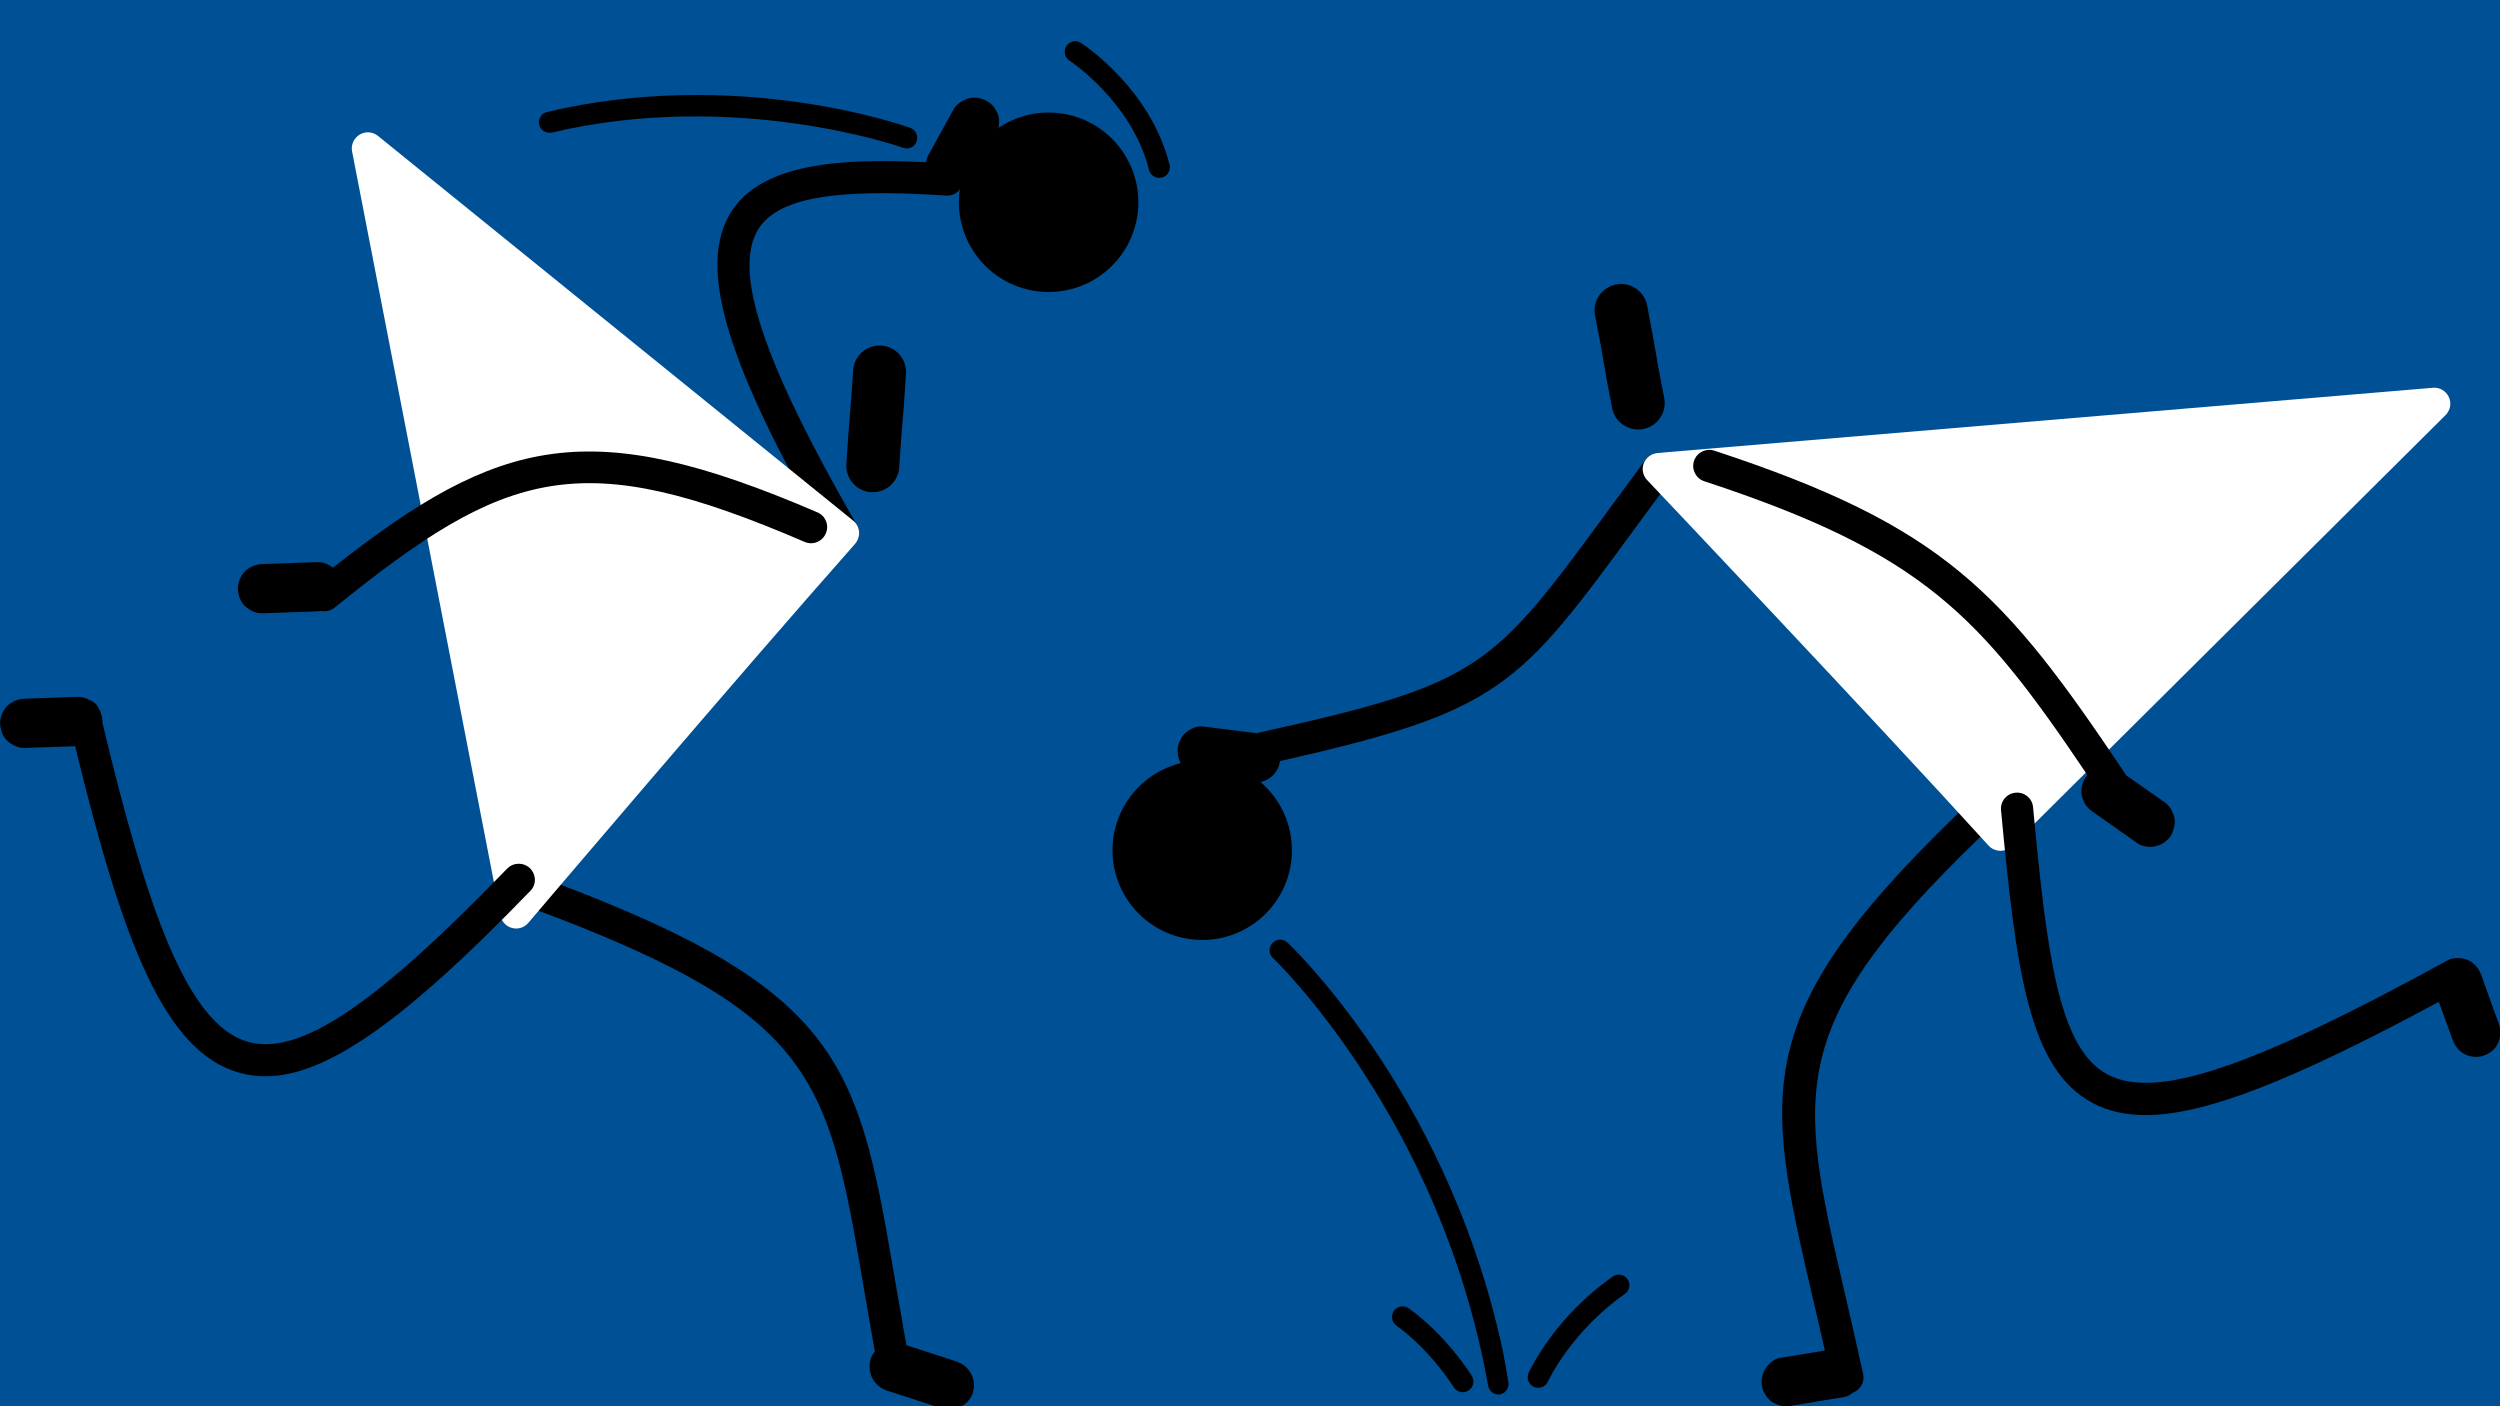 <?xml version="1.0" encoding="utf-8"?>
<!-- Generator: Adobe Illustrator 26.5.0, SVG Export Plug-In . SVG Version: 6.00 Build 0)  -->
<svg version="1.1" id="Layer_1" xmlns="http://www.w3.org/2000/svg" xmlns:xlink="http://www.w3.org/1999/xlink" x="0px" y="0px"
	 viewBox="0 0 1920 1080" style="enable-background:new 0 0 1920 1080;" xml:space="preserve">
<style type="text/css">
	.st0{fill:#005095;}
	.st1{fill:#FFFFFF;}
</style>
<rect class="st0" width="1920" height="1080"/>
<g>
	<path d="M872.6,170.4c-8.3,37.1-45.1,60.5-82.3,52.2c-37.1-8.3-60.5-45.1-52.2-82.3c8.3-37.1,45.1-60.5,82.3-52.2
		C857.5,96.4,880.9,133.2,872.6,170.4z"/>
	<path d="M734.2,1045.5c-12.4-4-24.8-8-37.2-12.1c-0.3-0.1-0.6-0.2-0.9-0.3c-3-16.8-5.7-32.7-8.3-47.6
		c-28.6-167.6-38.2-224.1-265.6-309.2c-6.4-2.4-13.5,0.9-15.9,7.2c-2.4,6.4,0.9,13.5,7.2,15.9c214.2,80.2,222.5,128.9,250,290.3
		c2.6,15.1,5.3,31.2,8.4,48.3c-1.7,2-2.9,4.3-3.5,6.8c-2.4,10.4,3.1,20,13.2,23.3c12.4,4,24.8,8,37.2,12.1c1.8,0.6,3.6,1.2,5.3,1.7
		c9.4,3.1,21.1-3.6,23.3-13.2C749.8,1058.4,744.3,1048.7,734.2,1045.5z"/>
	<path d="M766.7,88.9c-1.2-4.4-4.6-9.1-8.7-11.3c-4.4-2.3-9.7-3.5-14.6-1.9c-4.6,1.5-8.9,4.3-11.3,8.7c-5.5,10.1-11,20.1-16.6,30.2
		c-0.8,1.4-1.6,2.9-2.4,4.3c-1,1.8-1.6,3.7-2,5.7c-65.3-3.3-126.2,0.7-149.7,38.4c-26,41.7-4.2,114.9,75.3,252.6
		c2.3,4,6.4,6.2,10.7,6.2c2.1,0,4.2-0.5,6.2-1.7c5.9-3.4,7.9-11,4.5-16.9c-72.2-125.3-95.6-195.3-75.7-227.2
		c14.9-23.9,58-31.6,144.2-25.8c4.2,0.3,8.1-1.6,10.5-4.6c3.6-1.6,6.8-4.1,8.8-7.7c5.5-10.1,11-20.1,16.6-30.2
		c0.8-1.4,1.6-2.9,2.4-4.3C767.2,99.1,768,93.8,766.7,88.9z"/>
	<path d="M670.3,378c-0.4,0-0.9,0-1.3,0c-11.2-0.7-19.7-10.4-19-21.6c1.3-21.5,2-29,2.6-36.5c0.6-7.3,1.3-14.6,2.6-35.5
		c0.7-11.2,10.5-19.7,21.6-19c11.2,0.7,19.7,10.4,19,21.6c-1.3,21.5-2,29-2.6,36.5c-0.6,7.3-1.3,14.6-2.6,35.5
		C689.9,369.7,681,378,670.3,378z"/>
	<path d="M696.4,114c-0.9,0-1.8-0.2-2.8-0.5c-1.3-0.5-128.1-45.1-269.7-11.7c-4.4,1-8.8-1.7-9.8-6c-1-4.4,1.7-8.8,6-9.8
		c146.5-34.6,273.6,10.3,279,12.2c4.2,1.5,6.4,6.2,4.9,10.4C702.8,112,699.7,114,696.4,114z"/>
	<path d="M890.3,136.6c-3.6,0-7-2.5-7.9-6.2c-13-52.1-60.5-83.5-61-83.8c-3.8-2.4-4.8-7.5-2.4-11.2c2.4-3.8,7.5-4.9,11.2-2.4
		c2.2,1.4,53.4,35.1,68,93.5c1.1,4.4-1.6,8.8-5.9,9.9C891.7,136.5,891,136.6,890.3,136.6z"/>
	<path class="st1" d="M384.3,703.1c0.9,4.7,4.4,8.4,9,9.6c1,0.3,2.1,0.4,3.1,0.4c3.6,0,7-1.6,9.4-4.4c1.6-1.9,162.7-191.5,250.9-291
		c2.2-2.5,3.3-5.9,3.1-9.2c-0.3-3.4-1.9-6.5-4.5-8.6l-365-295.5c-4-3.3-9.7-3.7-14.1-1s-6.8,7.8-5.8,12.9L384.3,703.1z"/>
	<path d="M627.8,393.5c-174.7-75.2-243.7-58.7-372.1,42.5c-3.4-2.7-7.5-4.5-11.9-4.3c-12.3,0.4-24.6,0.8-36.9,1.3
		c-1.8,0.1-3.5,0.1-5.3,0.2c-5,0.2-9.8,2-13.4,5.5c-3.3,3.3-5.7,8.7-5.5,13.4c0.2,4.9,1.8,10,5.5,13.4c3.6,3.3,8.3,5.7,13.4,5.5
		c12.3-0.4,24.6-0.8,36.9-1.3c1.8-0.1,3.5-0.1,5.3-0.2c0.8,0,1.6-0.2,2.4-0.3c0.9,0.2,1.8,0.3,2.8,0.3c2.7,0,5.5-0.9,7.8-2.7
		C389.7,359.3,446.1,342.2,618,416.2c6.3,2.7,13.5-0.2,16.2-6.5C637,403.5,634.1,396.2,627.8,393.5z"/>
	<path d="M407,666.8c-4.9-4.7-12.7-4.6-17.5,0.3C287.6,772.5,230,811,190.7,800.2c-47.1-12.9-78.1-103.3-112.1-245.4
		c0-0.2,0.1-0.5,0.1-0.7c-0.2-3.4-1.1-7-2.8-9.9c-1.4-3.3-4.2-5.7-7.6-6.8c-2.6-1.4-5.5-2.3-8.5-2.2c-11.9,0.4-23.8,0.8-35.7,1.2
		c-1.7,0.1-3.4,0.1-5.1,0.2c-5,0.2-9.8,2-13.4,5.5c-3.3,3.3-5.7,8.7-5.5,13.4c0.2,4.9,1.8,10,5.5,13.4c3.6,3.3,8.3,5.7,13.4,5.5
		c11.9-0.4,23.8-0.8,35.7-1.2c1,0,2-0.1,3-0.1C94.2,723.4,126.4,808.2,184.2,824c6.3,1.7,12.8,2.6,19.6,2.6
		c46.9,0,106.9-42.5,203.5-142.4C412.1,679.4,411.9,671.6,407,666.8z"/>
</g>
<g>
	<path d="M1535.6,611.6c-4.7-5-12.5-5.2-17.5-0.5c-176.8,166.4-163.9,222.2-125.4,387.9c2.8,12.1,5.8,24.8,8.8,38.2
		c-9.9,1.6-19.8,3.3-29.7,4.9c-1.7,0.3-3.3,0.6-5,0.8c-4.4,0.7-9.1,5-11.3,8.7c-2.4,4.1-3.4,10-1.9,14.6s4.3,9,8.7,11.3
		c1.5,0.6,3,1.3,4.5,1.9c3.4,0.9,6.7,0.9,10.1,0c11.5-1.9,23-3.8,34.5-5.7c1.7-0.3,3.3-0.6,5-0.8c2.3-0.4,4.6-1.7,6.7-3.4
		c5.7-2.1,9.1-8.1,7.8-14.2c-4.9-22.4-9.6-42.8-14-61.8c-37.1-159.5-48.2-207.6,118.2-364.3C1540.1,624.4,1540.3,616.5,1535.6,611.6
		z"/>
	<ellipse cx="923.3" cy="653" rx="68.9" ry="68.9"/>
	<path d="M1258,329.8c-9.5,0-18-6.7-19.9-16.4c-4.1-21.2-5.4-28.6-6.6-36c-1.2-7.2-2.4-14.4-6.5-35c-2.2-11,5-21.7,16.1-23.9
		c11-2.2,21.7,5,23.9,16.1c4.1,21.2,5.4,28.6,6.6,36c1.2,7.2,2.4,14.4,6.5,35c2.2,11-5,21.7-16.1,23.9
		C1260.6,329.7,1259.3,329.8,1258,329.8z"/>
	<path d="M1281.3,350.2c-5.5-4.1-13.2-2.9-17.3,2.6c-9.7,13.1-18.6,25.3-26.9,36.5c-91.8,125.3-99.3,135.5-271.8,173.7
		c-0.1,0-0.1,0-0.2,0.1c-0.2,0-0.5-0.1-0.7-0.1c-12-1.5-24-3-36-4.5c-1.7-0.2-3.4-0.4-5.1-0.6c-4.5-0.6-10.3,2.5-13.4,5.5
		c-3.3,3.3-5.7,8.7-5.5,13.4c0.2,4.9,1.8,10,5.5,13.4c1.3,1,2.6,2,3.8,3c3,1.7,6.1,2.6,9.5,2.6c12,1.5,24,3,36,4.5
		c1.7,0.2,3.4,0.4,5.1,0.6c4.5,0.6,10.3-2.5,13.4-5.5c2.7-2.7,4.8-6.9,5.3-10.9c169.6-38.2,183.2-56.7,273.9-180.4
		c8.2-11.2,17.1-23.3,26.8-36.4C1287.9,362,1286.7,354.2,1281.3,350.2z"/>
	<path d="M1150.9,1071c-0.1,0-0.2,0-0.2,0c-3.8-0.1-7.1-2.9-7.8-6.7c-36.6-205.3-164-327.4-165.3-328.6c-3.3-3.1-3.4-8.2-0.3-11.5
		c3.1-3.3,8.2-3.4,11.5-0.3c1.2,1.2,117.9,110.7,162.5,300.9c2,8,3.9,16.9,7.1,36.6C1159.3,1067.5,1154.6,1071,1150.9,1071z"/>
	<path d="M1123.4,1069.2c-2.7,0-5.4-1.4-7-3.9c-0.2-0.3-17-27.7-44-47.3c-3.6-2.6-4.4-7.7-1.8-11.4c2.6-3.6,7.7-4.4,11.4-1.8
		c29.7,21.6,47.6,50.8,48.4,52c2.3,3.8,1.1,8.8-2.7,11.2C1126.3,1068.8,1124.8,1069.2,1123.4,1069.2z"/>
	<path d="M1181.4,1065.8c-1.1,0-2.3-0.2-3.4-0.7c-4.1-1.9-5.9-6.7-4-10.8c0.8-1.7,19.7-42.5,64.6-73.9c3.7-2.6,8.8-1.7,11.3,2
		c2.6,3.7,1.7,8.8-2,11.3c-41.1,28.8-59,66.9-59.1,67.3C1187.4,1064,1184.5,1065.8,1181.4,1065.8z"/>
	<path class="st1" d="M1536.1,653.4c0.1,0,0.2,0,0.3,0c3.3,0,6.4-1.3,8.7-3.6l333.1-331c3.7-3.7,4.7-9.2,2.5-13.9
		c-2.2-4.7-7.1-7.6-12.2-7.1l-595.6,50.1c-4.7,0.4-8.8,3.5-10.5,7.9s-0.7,9.5,2.6,12.9c1.7,1.8,172.8,182.3,262.3,280.8
		C1529.5,651.9,1532.7,653.3,1536.1,653.4z"/>
	<path d="M1669.5,626.3c-0.6-1.5-1.3-3-1.9-4.5c-1.7-2.8-3.9-5.1-6.8-6.8c-9.3-6.5-18.5-13-27.8-19.5
		c-94-140.7-139.5-191.2-316.4-249.4c-6.5-2.1-13.5,1.4-15.6,7.9s1.4,13.5,7.9,15.6c168.5,55.4,211.7,103.1,294.2,225.6
		c-0.8,0.9-1.5,1.8-2,2.8c-2.3,4.4-3.5,9.7-1.9,14.6c0.6,1.5,1.3,3,1.9,4.5c1.7,2.8,3.9,5.1,6.8,6.8c9.9,7,19.8,13.9,29.7,20.9
		c1.4,1,2.8,2,4.2,3c3.8,2.7,10.2,3.1,14.6,1.9c4.4-1.2,9.1-4.6,11.3-8.7C1669.9,636.4,1671.1,631.1,1669.5,626.3z"/>
	<path d="M1919.6,787.7c-4-11.1-8-22.2-12-33.3c-0.6-1.6-1.2-3.2-1.7-4.8c-1.7-4.7-4.3-8.7-8.7-11.3c-3.2-1.9-7.7-2.9-11.7-2.4
		c-1.9,0.1-3.8,0.5-5.5,1.5c-151,82.8-224.3,107.5-261.4,87.8c-37.3-19.8-46.5-90.7-57.2-205.3c-0.6-6.8-6.7-11.8-13.5-11.1
		c-6.8,0.6-11.8,6.7-11.1,13.5c11.5,122.3,21,198.6,70.3,224.8c11.6,6.1,24.8,9.3,40.7,9.3c45.8,0,113.5-26.8,225.2-87
		c2.9,7.9,5.7,15.8,8.6,23.6c0.6,1.6,1.2,3.2,1.7,4.8c1.7,4.7,4.3,8.7,8.7,11.3c4.1,2.4,10,3.4,14.6,1.9s9-4.3,11.3-8.7
		C1920,798,1921.4,792.5,1919.6,787.7z"/>
</g>
</svg>
